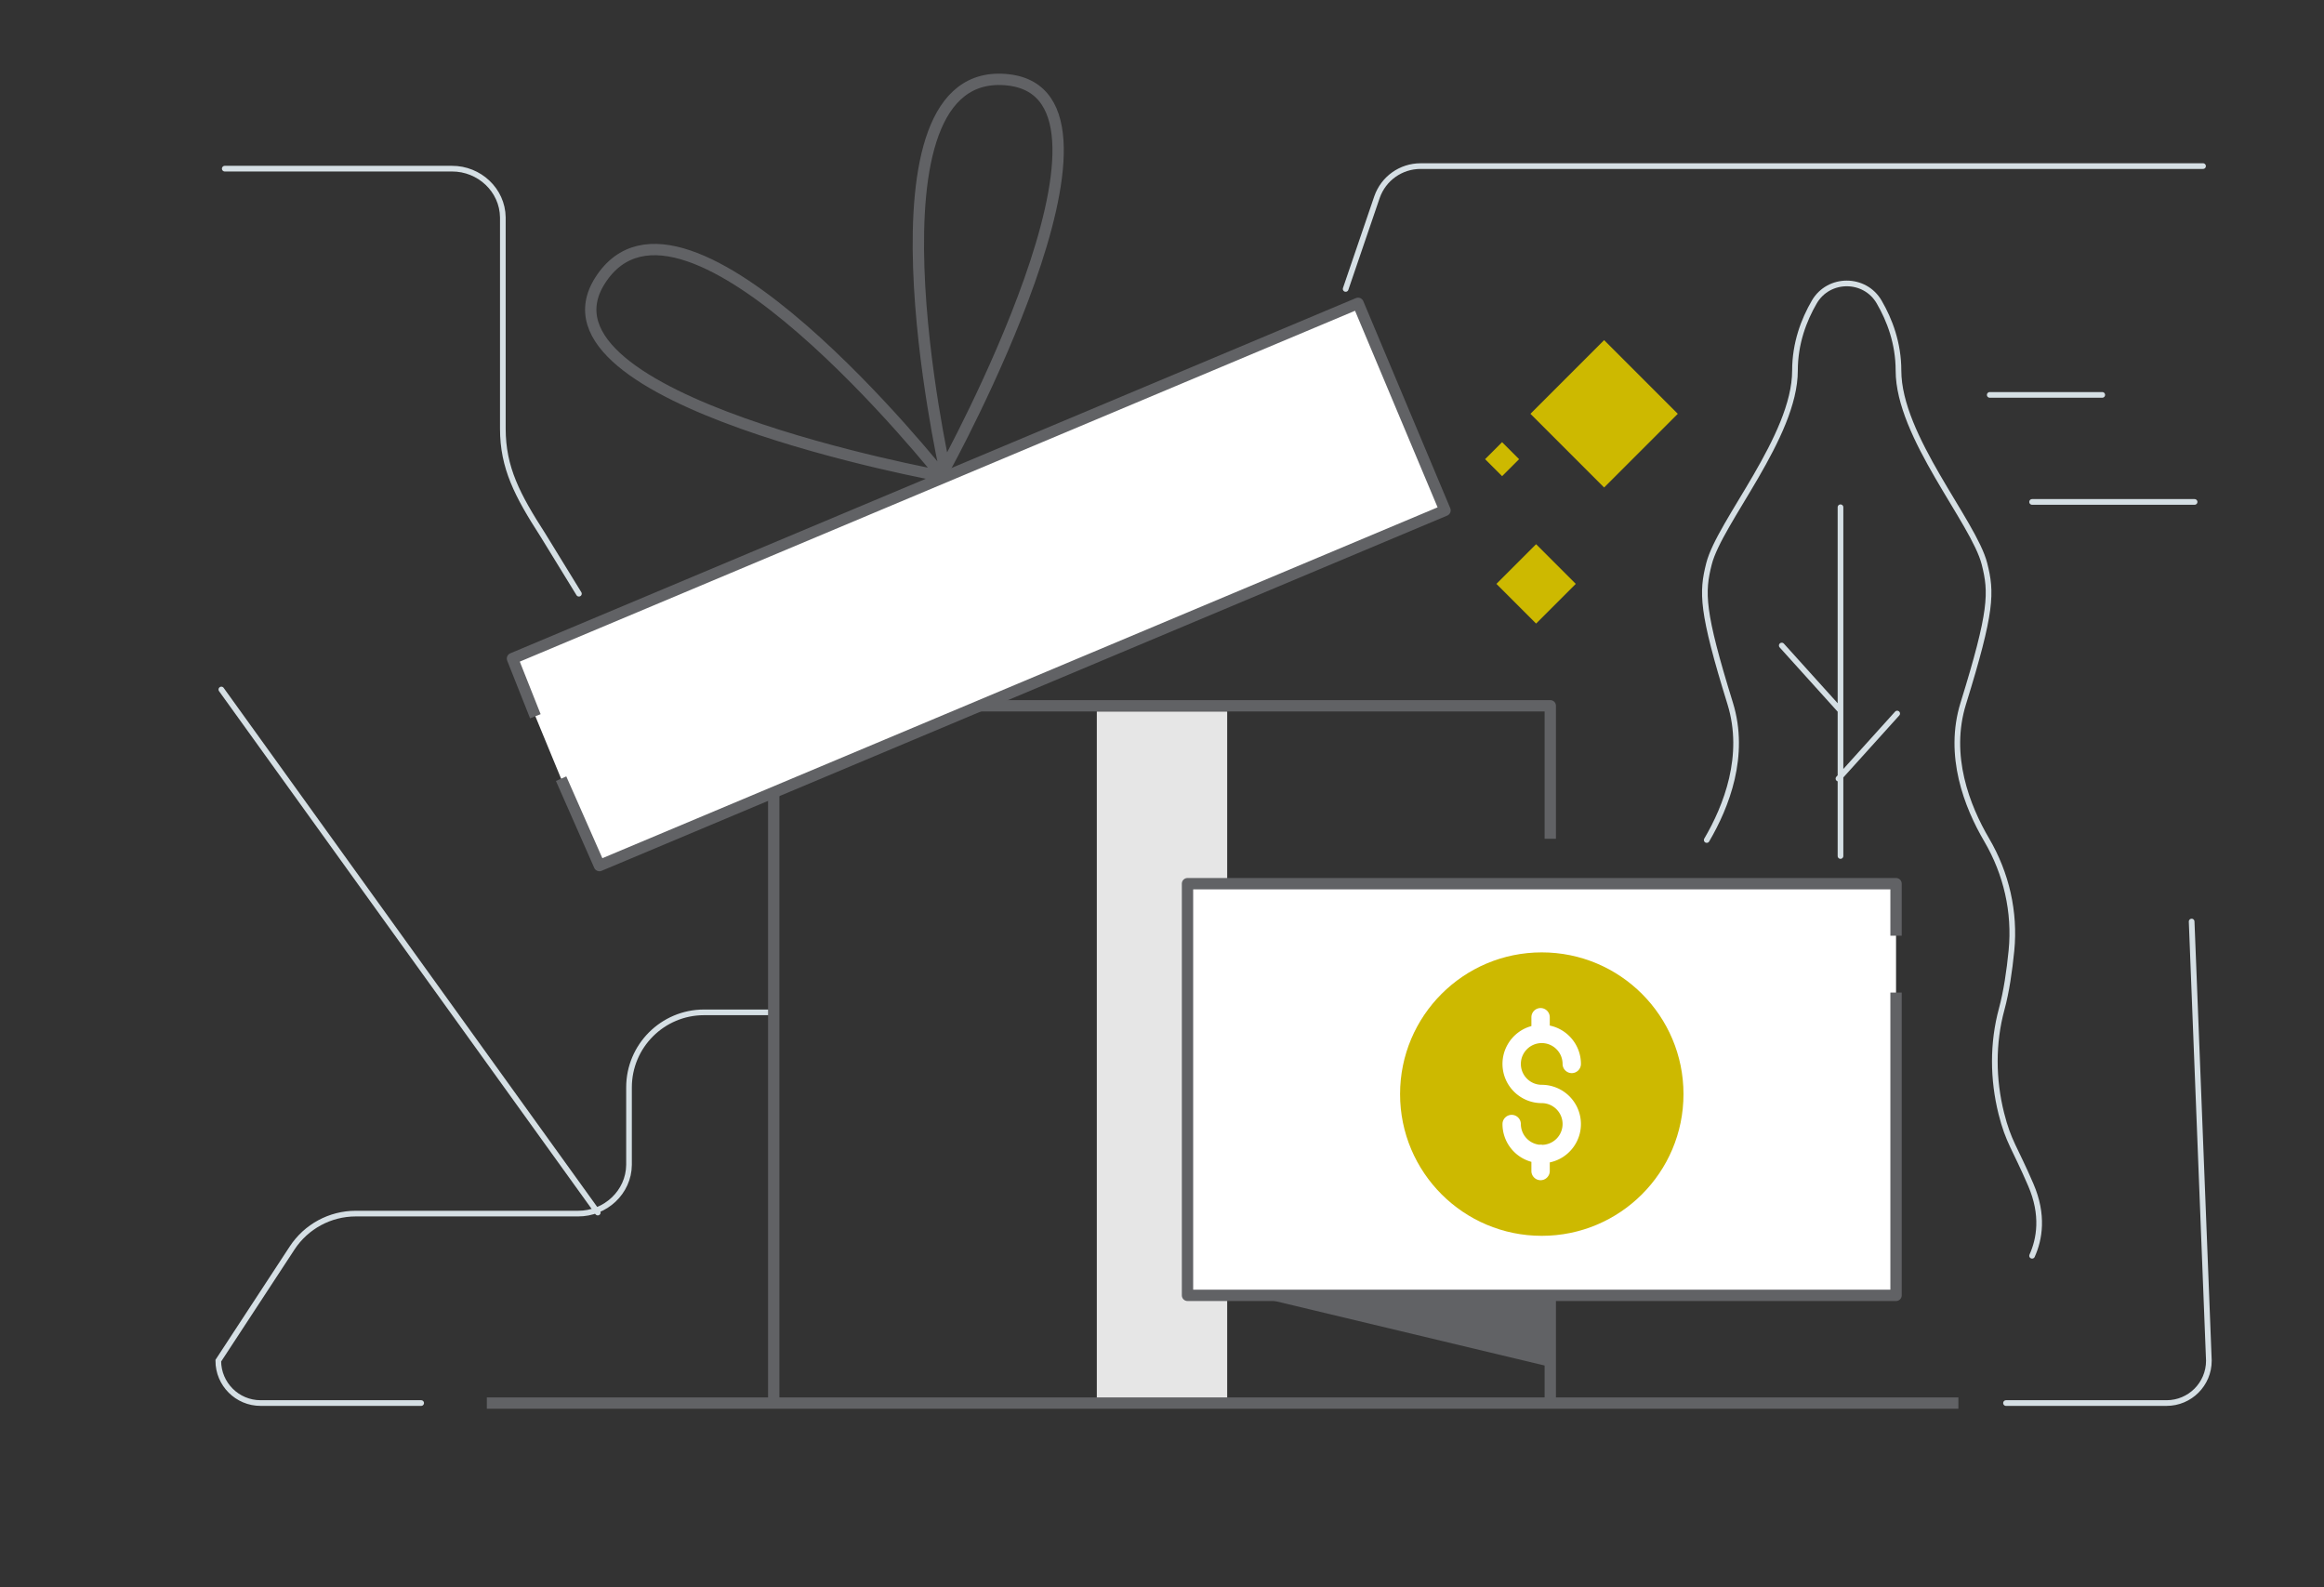 <svg xmlns="http://www.w3.org/2000/svg" viewBox="0 0 410 280" style="enable-background:new 0 0 410 280" xml:space="preserve"><rect x="0" y="0" width="410" height="280" fill="#333333" stroke="none"/><style>.st0,.st1{stroke-miterlimit:10}.st0{fill:none;stroke:#d5dfe4;stroke-linecap:round}.st1{fill:#fff;stroke:#616265;stroke-width:2;stroke-linejoin:round}.st5{fill:#cdb900}</style><g id="Camada_1"><path style="fill:#616265" d="M220.52 228.45 273 241v-12.55z"/><path class="st0" d="M74.3 247.5H45.98c-4.13 0-7.47-3.34-7.47-7.47v0l13.03-19.89c2.48-3.78 6.7-6.06 11.22-6.06h39.23c4.82.02 8.93-3.77 8.98-8.59v-13.67c0-7.31 5.93-13.24 13.24-13.24h12.71"/><path style="fill:#e6e6e6" d="M193.5 125.5h23v121.34h-23z"/><path class="st0" d="M39.65 29.75h40.08c4.82-.02 8.92 3.78 8.98 8.59v37.27c0 6.9 2.56 11.78 7.06 18.76l6.36 10.36"/><path d="M273.5 227.19v20.31h-137v-123h137v23.46M166.22 84s-45.6-57.57-60.34-34.54C92.33 70.63 166.22 84 166.22 84zm.45-1.29s-15.96-71.69 11.21-68.62c24.99 2.83-11.21 68.62-11.21 68.62zM85.89 247.5H345.5" style="fill:none;stroke:#616265;stroke-width:2;stroke-linejoin:round;stroke-miterlimit:10"/><path class="st0" d="M301.1 148.18c3.47-5.91 6.99-14.88 4.14-24.09-5.07-16.35-5.02-19.57-3.74-24.63 1.87-7.38 15.17-22.45 15.17-34.09 0-4.83 1.57-8.94 3.41-12.1 2.54-4.36 8.91-4.36 11.44 0 1.84 3.16 3.41 7.27 3.41 12.1 0 11.64 13.3 26.71 15.17 34.09 1.28 5.06 1.33 8.28-3.74 24.63-2.86 9.21.67 18.18 4.14 24.09 3.46 5.9 5.03 12.71 4.36 19.51-.35 3.54-.89 7.26-1.72 10.31-1.63 6.01-1.58 12.37-.07 18.41 1.27 5.05 2.35 5.96 5.2 12.59 2.3 5.33 1.55 9.6.23 12.52M324.7 89.48V151m-10.36-37.13 10.36 11.48m10 .52-10.36 11.48"/><path transform="rotate(45.001 271.002 102.997)" class="st5" d="M266.05 98.05h9.9v9.9h-9.9z"/><path transform="rotate(45.001 265.002 80.997)" class="st5" d="M262.88 78.88h4.24v4.24h-4.24z"/><path transform="rotate(45.001 283.002 72.997)" class="st5" d="M273.81 63.81h18.38v18.38h-18.38z"/><path class="st0" d="M353.9 247.5h28.32c4.13 0 7.47-3.34 7.47-7.47v0l-3.04-77.47m-35.62-92.9h19.85M358.5 88.54h28.67m1.49-59.24H250.62c-3.47 0-6.55 2.19-7.69 5.47l-5.53 16.2M39.05 121.63l66.41 92.27"/><path class="st1" d="M334.5 175.09v53.41h-125v-72.62h125v9.18"/><circle class="st5" cx="272" cy="193" r="25"/><path d="M272.13 201.95c-.18-.04-.37-.05-.56-.02a3.684 3.684 0 0 1-3.26-3.65c0-.89-.73-1.62-1.62-1.62-.89 0-1.62.73-1.62 1.62 0 3.12 2.09 5.85 5.1 6.67v1.62c0 .89.73 1.62 1.62 1.62.89 0 1.62-.73 1.62-1.62v-1.52c3.47-.73 5.83-3.96 5.46-7.48a6.925 6.925 0 0 0-6.88-6.21c-2.03 0-3.68-1.65-3.68-3.68 0-2.03 1.65-3.68 3.68-3.68 2.03 0 3.68 1.65 3.68 3.68 0 .89.73 1.62 1.62 1.62.89 0 1.62-.73 1.62-1.62 0-3.27-2.3-6.1-5.5-6.77v-1.47c0-.89-.73-1.62-1.62-1.62-.89 0-1.62.73-1.62 1.62V181c-3.34.91-5.5 4.16-5.04 7.59s3.39 6 6.86 6c2 0 3.64 1.61 3.68 3.61a3.676 3.676 0 0 1-3.54 3.75z" style="fill:#fff"/><path class="st1" d="m94.45 126.35-4.04-10.18 149.18-62.66 15.34 36.52-149.18 62.66-6.76-15.33"/></g></svg>